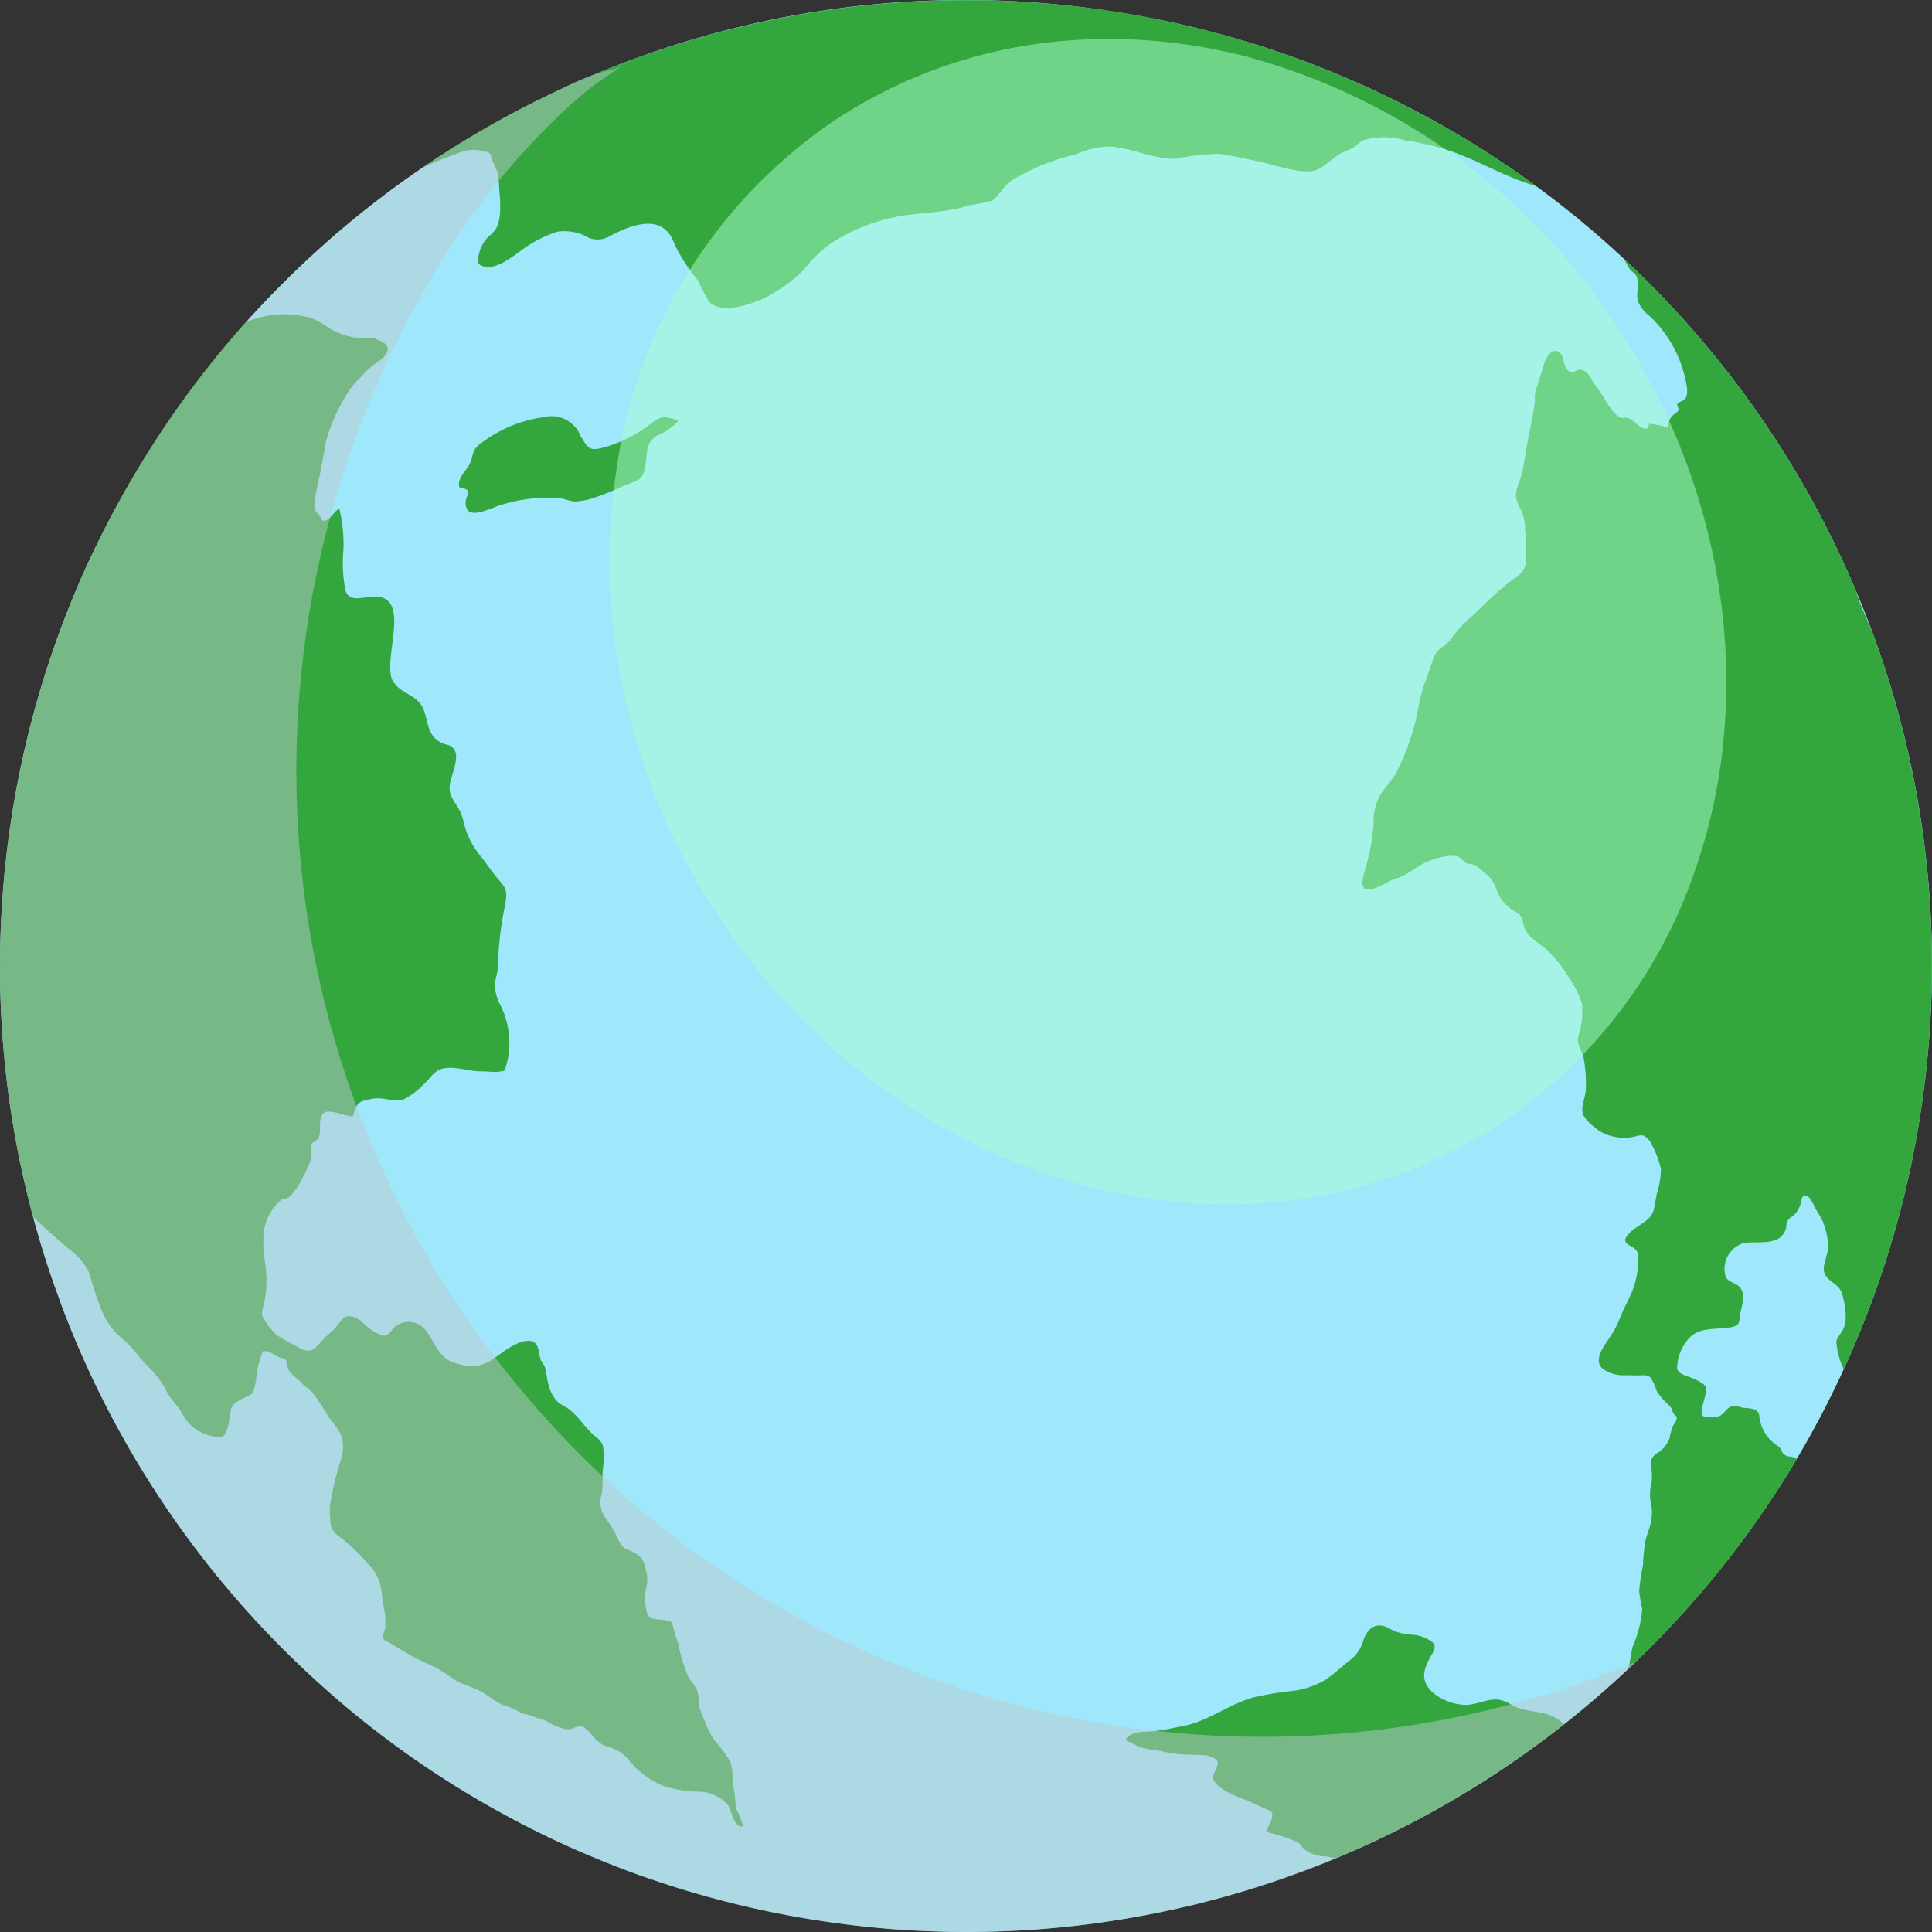 <svg id="Group_167305" data-name="Group 167305" xmlns="http://www.w3.org/2000/svg" xmlns:xlink="http://www.w3.org/1999/xlink" width="108.794" height="108.794" viewBox="0 0 108.794 108.794">
  <rect x="0" y="0" width="108.794" height="108.794" fill="#333333" stroke="none"/>
  <defs>
    <clipPath id="clip-path">
      <rect id="Rectangle_35357" data-name="Rectangle 35357" width="108.794" height="108.794" fill="none"/>
    </clipPath>
    <clipPath id="clip-path-3">
      <rect id="Rectangle_35354" data-name="Rectangle 35354" width="92.109" height="105.409" fill="none"/>
    </clipPath>
    <clipPath id="clip-path-4">
      <rect id="Rectangle_35355" data-name="Rectangle 35355" width="62.891" height="65.616" fill="none"/>
    </clipPath>
  </defs>
  <g id="Group_167304" data-name="Group 167304" clip-path="url(#clip-path)">
    <g id="Group_167303" data-name="Group 167303" transform="translate(0 0)">
      <g id="Group_167302" data-name="Group 167302" clip-path="url(#clip-path)">
        <path id="Path_17873" data-name="Path 17873" d="M108.793,54.034a.376.376,0,0,1,0,.071c0,.188,0,.375,0,.565q-.007.951-.047,1.9c-.009.211-.018.419-.029.632s-.024.423-.036.636c-.013.18-.027.361-.04.543-.038.49-.08.982-.131,1.472-.013.129-.024.257-.04.386-.007.071-.015.142-.024.213-.018.182-.04.364-.064.543-.027.211-.053.419-.082.63-.022.175-.047.348-.071.521-.031.2-.06.408-.093.612-.027.173-.053.346-.082.519-.049.286-.1.572-.149.856a54.377,54.377,0,0,1-4.082,12.973,52.713,52.713,0,0,1-2.647,5.051,53.859,53.859,0,0,1-6.5,8.78q-1.427,1.573-2.969,3.024c-.341.321-.687.639-1.038.947-.162.146-.328.293-.492.437s-.333.288-.5.43-.335.284-.5.423l-.313.259c-.137.113-.277.226-.417.335-.069.058-.14.115-.208.168s-.14.111-.211.166c-.244.193-.49.381-.736.57s-.5.375-.747.556c-.5.368-1.007.725-1.519,1.075-.472.322-.947.634-1.428.94l-.073.047c-.169.106-.337.213-.508.317q-.436.273-.878.534c-.355.211-.71.419-1.069.621a54.757,54.757,0,0,1-5.871,2.858l0,0a54.113,54.113,0,0,1-6.849,2.324c-.213.055-.426.111-.639.164a.163.163,0,0,1-.031.009c-.189.049-.379.1-.57.14-.126.031-.253.06-.377.089-.16.038-.319.073-.477.109-.239.053-.479.1-.718.155a53.812,53.812,0,0,1-15.173,1c-.273-.02-.543-.042-.816-.067-.171-.016-.344-.031-.517-.049-.053,0-.106-.009-.157-.016-.177-.018-.353-.035-.528-.058q-1.843-.209-3.7-.545a54.805,54.805,0,0,1-8.244-2.173c-.138-.044-.275-.093-.412-.144-.239-.086-.479-.175-.716-.264-.169-.062-.337-.126-.5-.191-.144-.053-.288-.111-.432-.171-.373-.144-.743-.3-1.111-.452q-.372-.156-.745-.319c-.29-.126-.581-.259-.869-.392-.137-.062-.273-.126-.406-.188-.153-.073-.306-.144-.457-.22s-.286-.137-.428-.208l-.426-.213-.534-.273q-.925-.479-1.825-.991a53.7,53.7,0,0,1-10.738-8q-.372-.356-.738-.718-.419-.416-.827-.84l-.406-.426c-.215-.228-.43-.459-.641-.692q-.269-.293-.532-.592c-.064-.073-.131-.146-.193-.219q-.19-.216-.372-.432c-.091-.1-.177-.2-.264-.308s-.155-.184-.233-.277c-.166-.2-.33-.4-.492-.6q-.3-.366-.585-.738c-.193-.246-.386-.5-.574-.747-.237-.315-.47-.63-.7-.949-.12-.166-.237-.33-.355-.5A54.739,54.739,0,0,1,3.6,73.858c-.078-.2-.155-.408-.228-.612L3.323,73.1c-.051-.142-.1-.284-.155-.426-.075-.208-.149-.417-.222-.627-.067-.186-.131-.375-.191-.563-.04-.122-.08-.244-.12-.368-.084-.253-.164-.508-.242-.763q-.276-.9-.523-1.816c-.009-.027-.015-.055-.022-.082-.055-.206-.111-.415-.162-.623-.04-.146-.078-.295-.111-.443-.02-.078-.04-.157-.058-.237-.047-.186-.091-.373-.133-.561-.013-.053-.024-.109-.038-.164q-.073-.316-.14-.632A53.942,53.942,0,0,1,.215,49.65c0-.06.011-.12.015-.18.022-.244.044-.486.071-.727.016-.133.029-.266.044-.4q.21-1.843.545-3.7a54.813,54.813,0,0,1,2.5-9.155c.075-.211.155-.417.235-.625s.16-.415.242-.621a.13.13,0,0,1,.011-.031c.091-.226.182-.45.275-.674s.2-.466.295-.7c.011-.031.024-.06.038-.091.08-.182.16-.364.242-.543.06-.142.124-.284.191-.426s.129-.279.2-.419.138-.295.208-.443c.031-.067.064-.135.1-.2.193-.4.392-.8.594-1.191.02-.038.038-.075.058-.111.117-.226.235-.45.355-.672a.241.241,0,0,1,.018-.033c.1-.184.2-.366.3-.548l.233-.419c.186-.328.375-.652.565-.976q.216-.366.439-.732l.013-.022q1.284-2.105,2.749-4.073t3.086-3.783h0q1.111-1.24,2.293-2.406l.446-.437c.293-.284.59-.563.889-.843.024-.02.049-.042.073-.064.217-.2.439-.4.661-.6.113-.1.231-.206.346-.308l.007-.007c.206-.18.412-.359.621-.534s.421-.357.634-.532l.027-.022q.625-.512,1.266-1.009,1.3-1.011,2.67-1.94A54.454,54.454,0,0,1,39.367,2.113c.4-.115.8-.226,1.2-.333A54.042,54.042,0,0,1,60.87.39q1.633.2,3.273.495c.087.015.175.031.262.049A54.125,54.125,0,0,1,83.137,8.2q1.746,1.084,3.39,2.293a53.857,53.857,0,0,1,4.9,4.058l0,0a54.586,54.586,0,0,1,13.111,18.771q.515,1.221.971,2.468c.144.395.284.787.419,1.186.144.432.288.867.424,1.3q.293.945.554,1.9c.109.41.215.818.317,1.231s.206.851.3,1.279c.049.213.093.428.137.643s.091.43.133.647a53.74,53.74,0,0,1,.909,7.239c.013.186.02.373.029.559.038.749.058,1.5.06,2.251" transform="translate(-0.001 0.005)" fill="#9fe7fa"/>
        <path id="Path_17874" data-name="Path 17874" d="M86.527,10.5c-.376-.127-.753-.247-1.1-.385C84.209,9.631,83.04,9,81.8,8.548A15.237,15.237,0,0,0,79.1,7.9a4.145,4.145,0,0,0-2.33,0c-.214.11-.379.3-.586.427a3.146,3.146,0,0,1-.48.214c-.612.248-1.035.854-1.648,1.055-.781.254-2.51-.385-3.313-.534-.686-.125-1.39-.311-2.08-.4a12.828,12.828,0,0,0-2.445.28c-1.248.041-2.5-.619-3.751-.69a5.126,5.126,0,0,0-1.916.453,12.07,12.07,0,0,0-3.663,1.512c-.391.29-.655.865-1.046,1.095a11.41,11.41,0,0,1-1.252.25c-1.522.495-3.131.36-4.675.779a10.526,10.526,0,0,0-2.607,1.046,6.7,6.7,0,0,0-2.007,1.771,7.857,7.857,0,0,1-1.729,1.332c-.69.472-2.846,1.332-3.643.505a10.41,10.41,0,0,1-.62-1.193,9.771,9.771,0,0,1-1.335-2.072c-.573-1.6-2.064-1.244-3.54-.481a.012.012,0,0,1-.008,0,1.367,1.367,0,0,1-1.27.147,2.7,2.7,0,0,0-1.795-.341,7.543,7.543,0,0,0-1.639.786c-.675.428-1.952,1.676-2.8,1a2.024,2.024,0,0,1,.6-1.528,1.514,1.514,0,0,0,.513-.651,3.142,3.142,0,0,0,.133-.895,8.155,8.155,0,0,0-.049-1.01,6.381,6.381,0,0,0-.1-1.01c-.071-.3-.256-.553-.339-.853-.053-.194-.031-.251-.243-.329a2.442,2.442,0,0,0-.809-.117,2.376,2.376,0,0,0-.884.2c-.564.191-1.109.426-1.654.667-.107.048-.22.1-.335.149A54.423,54.423,0,0,1,86.527,10.5m-49.093,13c-.428.013-.78.384-1.115.607a7.771,7.771,0,0,1-2.15,1.045c-.987.286-1.025.14-1.467-.581a1.76,1.76,0,0,0-2.063-1.081,7.479,7.479,0,0,0-3.727,1.612c-.355.329-.255.6-.449,1s-.725.822-.6,1.344c1,.21.2.376.386,1.1s1.37.071,1.91-.091a8.641,8.641,0,0,1,3.372-.39c.28.029.567.167.847.18a3.986,3.986,0,0,0,1.3-.291,16.374,16.374,0,0,0,1.621-.677,3.386,3.386,0,0,0,.665-.265c.422-.31.388-1.032.468-1.5a1.116,1.116,0,0,1,.586-.985,3.306,3.306,0,0,0,1.193-.837,2.74,2.74,0,0,0-.787-.186m4.068,78.44a3.409,3.409,0,0,1-.1-.758c-.038-.332-.12-.664-.148-1a2.49,2.49,0,0,0-.141-1.019,8.037,8.037,0,0,0-.847-1.139,4,4,0,0,1-.572-1.133,3.841,3.841,0,0,1-.322-.859,3.2,3.2,0,0,0-.116-.881,4.662,4.662,0,0,0-.43-.624A7.869,7.869,0,0,1,38.2,92.56a8.574,8.574,0,0,1-.277-.862c-.084-.381-.087-.4-.5-.468-.2-.031-.681-.028-.851-.166a.839.839,0,0,1-.186-.45,2.689,2.689,0,0,1,.01-1.209,1.868,1.868,0,0,0-.033-1.021,2.124,2.124,0,0,0-.221-.63,2.112,2.112,0,0,0-.853-.5c-.364-.178-.484-.608-.661-.947-.187-.359-.431-.653-.641-1a1.484,1.484,0,0,1-.1-1.183,7.255,7.255,0,0,0,.039-1.223,5.262,5.262,0,0,0,.028-1.5,1.212,1.212,0,0,0-.442-.512c-.57-.483-.937-1.153-1.549-1.585-.161-.1-.323-.2-.488-.295a1.881,1.881,0,0,1-.56-.944c-.129-.365-.127-.773-.25-1.129a2.377,2.377,0,0,0-.184-.292c-.181-.364-.063-1.075-.638-1.131-.7-.067-1.571.668-2.124,1.054a2.111,2.111,0,0,1-1.924.235c-1.013-.215-1.184-.965-1.731-1.763a1.25,1.25,0,0,0-1.755-.39c-.179.141-.374.5-.6.557s-.64-.209-.815-.33c-.4-.276-.811-.869-1.4-.729-.22.054-.5.54-.69.721-.217.2-.456.395-.654.618-.543.609-.719.781-1.441.325a7.467,7.467,0,0,1-1.17-.665,4.143,4.143,0,0,1-.655-.845c-.181-.283-.136-.351-.069-.67a6.383,6.383,0,0,0,.193-1.736c-.081-1.142-.45-2.489.194-3.556a2.72,2.72,0,0,1,.649-.772c.221-.118.281-.037.472-.186a4.086,4.086,0,0,0,.736-1.1,5.711,5.711,0,0,0,.454-1.014c.078-.273-.063-.586.033-.838.05-.132.314-.185.4-.357.185-.383-.086-1.134.317-1.414.317-.219,1.214.231,1.609.206.231-.8.3-.827,1.082-.986.589-.119,1.2.19,1.744.05a4.364,4.364,0,0,0,1.239-.943c.475-.478.621-.846,1.383-.852.615-.005,1.222.218,1.838.2.246-.005.649.058.874.025.488-.07.344.018.514-.488a4.772,4.772,0,0,0-.347-3.229,2.524,2.524,0,0,1-.327-1.15c.009-.408.189-.781.177-1.2a17.869,17.869,0,0,1,.406-3.374c.139-.88.008-.909-.528-1.56-.267-.325-.49-.662-.745-1a4.849,4.849,0,0,1-1.113-2.222c-.208-.856-.859-1.143-.738-1.967.063-.427.509-1.415.3-1.852s-.423-.3-.795-.5c-.752-.391-.709-1.078-.954-1.778-.329-.94-1.2-.875-1.719-1.618-.769-1.1,1.214-5.033-1.243-4.818-.515.045-1.275.306-1.467-.349a8.174,8.174,0,0,1-.109-2.353,8.956,8.956,0,0,0-.228-2.226c-.268.05-.444.487-.714.6-.322.13-.222.025-.409-.221-.21-.279-.3-.3-.285-.65a11.793,11.793,0,0,1,.3-1.63c.115-.63.238-1.257.346-1.888a9.549,9.549,0,0,1,1.088-2.521,3.739,3.739,0,0,1,.821-1.063,5.172,5.172,0,0,1,.723-.719c.237-.159.811-.506.847-.881a.419.419,0,0,0-.131-.331,1.669,1.669,0,0,0-.464-.245c-.5-.227-.9-.017-1.427-.146a4.082,4.082,0,0,1-1.3-.509,4.155,4.155,0,0,0-.984-.556,5.413,5.413,0,0,0-3.7.247A54.471,54.471,0,0,0,1.865,68.538c.077.073.154.144.232.218q.858.794,1.752,1.551a3.69,3.69,0,0,1,1.18,1.384,19.507,19.507,0,0,0,.684,2.07,4.3,4.3,0,0,0,.827,1.311c.3.291.627.54.9.853.249.28.478.576.723.86a5.593,5.593,0,0,1,1.162,1.446c.214.546.673.866.93,1.373a2.45,2.45,0,0,0,2.019,1.317c.289.037.369-.086.486-.348a4.871,4.871,0,0,0,.227-1.114c.056-.343.19-.391.476-.591.219-.155.684-.255.81-.5a4.408,4.408,0,0,0,.177-1,6.48,6.48,0,0,1,.354-1.282c.442-.042.687.307,1.083.4.307.071.209.163.3.487.122.424.471.557.753.872.2.223.453.367.661.583a14.1,14.1,0,0,1,.936,1.422,5.526,5.526,0,0,1,.649.916,2.117,2.117,0,0,1,.014,1.428,17.007,17.007,0,0,0-.627,2.657,7.107,7.107,0,0,0,.05,1c.055.455.481.66.816.936a13.214,13.214,0,0,1,1.417,1.429,2.32,2.32,0,0,1,.54.958c.114.411.12.844.2,1.261a4.23,4.23,0,0,1,.1,1.19c-.017.166-.181.489-.11.638.057.12.238.186.343.249.521.308,1.03.631,1.567.906.345.175.7.321,1.05.5.406.205.744.478,1.129.712.425.257.945.376,1.388.615.393.212.736.509,1.132.708.211.106.452.153.668.247.169.072.32.192.49.26.211.084.426.1.635.188.286.127.569.161.853.313a3.406,3.406,0,0,0,.911.394.865.865,0,0,0,.493-.02c.3-.1.443-.244.739.012.37.317.623.806,1.114.975a4.143,4.143,0,0,1,.719.28,2.46,2.46,0,0,1,.684.625,4.737,4.737,0,0,0,1.829,1.333,6.708,6.708,0,0,0,1.943.334,2.247,2.247,0,0,1,1.717.745c.218.294.322,1.326.85,1.205a4.018,4.018,0,0,0-.343-.9m66.552-38.654c.029-.174.056-.347.083-.519.033-.2.063-.408.093-.613.025-.173.049-.346.072-.521.029-.209.055-.419.082-.629.023-.18.045-.363.064-.544l.025-.212c.014-.128.026-.257.04-.387q.074-.735.13-1.472c.012-.182.027-.364.038-.544.013-.212.026-.424.036-.635s.021-.423.029-.634q.04-.951.046-1.9c0-.189,0-.375,0-.564,0-.023,0-.046,0-.07,0-.749-.023-1.5-.061-2.251-.008-.188-.016-.374-.029-.56a53.9,53.9,0,0,0-.909-7.239c-.039-.2-.077-.394-.119-.591a.533.533,0,0,0-.013-.056c-.045-.216-.09-.429-.137-.643q-.139-.641-.3-1.279c-.1-.41-.207-.822-.317-1.231q-.26-.954-.554-1.9c-.135-.438-.277-.872-.423-1.3-.135-.4-.276-.792-.418-1.187-.29-.792-.7-1.579-.95-2.38a.665.665,0,0,1-.021-.088A54.613,54.613,0,0,0,91.431,14.563c.031.05.059.1.089.151.089.152.168.318.27.462a1.441,1.441,0,0,0,.239.212c.387.358.071,1.109.2,1.565a2.1,2.1,0,0,0,.676.86,6.924,6.924,0,0,1,2.083,3.97c.042.281.037.63-.208.772-.128.075-.325.109-.331.257,0,.082.068.152.072.235.006.12-.124.192-.223.263a.845.845,0,0,0-.35.781,5.679,5.679,0,0,0-1.076-.229c-.025.086-.05.173-.073.26-.492.151-.858-.709-1.357-.583-.452.111-1.021-.989-1.243-1.334-.205-.32-.436-.562-.614-.905-.145-.278-.432-.564-.729-.466a2.5,2.5,0,0,1-.276.12c-.258.049-.44-.25-.5-.507s-.125-.566-.372-.658c-.359-.131-.638.325-.751.689l-.339,1.093c-.056.181-.127.362-.169.545s0,.388-.026.576c-.1.756-.28,1.512-.417,2.264-.1.544-.169,1.1-.291,1.636-.193.865-.589,1.145-.144,1.98a2.507,2.507,0,0,1,.31,1.293,10.688,10.688,0,0,1,.05,1.815c-.091.525-.394.705-.805,1a15.23,15.23,0,0,0-1.469,1.291c-.333.315-.661.645-1.02.948a7.35,7.35,0,0,0-.965,1.124c-.229.283-.634.458-.841.778a8.809,8.809,0,0,0-.409,1.143,8.818,8.818,0,0,0-.6,2.176,14.127,14.127,0,0,1-1.094,3.174c-.306.7-.9,1.087-1.166,1.805a2.829,2.829,0,0,0-.21,1.231,11.352,11.352,0,0,1-.367,2.205c-.061.336-.339.99-.25,1.308.176.634,1.36-.216,1.7-.322a4.3,4.3,0,0,0,1.286-.655,4.085,4.085,0,0,1,1.517-.629,1.751,1.751,0,0,1,.888-.011c.164.072.271.278.434.357s.361.04.509.128a6.193,6.193,0,0,1,.743.607c.417.375.451.931.767,1.362a2.487,2.487,0,0,0,.816.683c.436.273.294.5.486.942.223.517.91.856,1.307,1.237a8.335,8.335,0,0,1,1.166,1.5,6.112,6.112,0,0,1,.728,1.432,4.586,4.586,0,0,1-.214,1.89c-.068.489.182.719.3,1.148a7.889,7.889,0,0,1,.135,1.73c.007.433-.216.854-.2,1.282.022.391.394.695.686.934a2.3,2.3,0,0,0,1.021.517,2.717,2.717,0,0,0,1.144.031c.208-.039.431-.15.645-.055a1.206,1.206,0,0,1,.455.563,5.768,5.768,0,0,1,.475,1.283,4.741,4.741,0,0,1-.23,1.4c-.047.257-.1.514-.141.772-.137.829-.981.953-1.473,1.528-.24.281-.229.448.1.631.407.226.473.324.467.855a4.93,4.93,0,0,1-.293,1.584c-.186.519-.479.988-.681,1.5-.07.181-.143.361-.228.537a5.754,5.754,0,0,1-.4.689c-.3.455-.959,1.269-.407,1.762a1.968,1.968,0,0,0,1.271.371c.255,0,.511.014.766.009.239,0,.5-.055.675.135a3.6,3.6,0,0,1,.34.748,3.651,3.651,0,0,0,.632.745,1.045,1.045,0,0,1,.223.286c.037.093.03.155.095.234s.168.129.174.246c.01.161-.147.333-.215.465a2.951,2.951,0,0,0-.186.675,1.671,1.671,0,0,1-.713.852.7.7,0,0,0-.348.695,3.144,3.144,0,0,1,.057.9,2.716,2.716,0,0,0-.073,1.081,2.717,2.717,0,0,1,.041,1.134c-.076.392-.24.752-.331,1.137a11.137,11.137,0,0,0-.132,1.352,13.93,13.93,0,0,0-.216,1.44,8.961,8.961,0,0,0,.174,1.03,6.651,6.651,0,0,1-.541,2.125c-.095.4-.154.819-.22,1.234q1.542-1.451,2.97-3.024a53.97,53.97,0,0,0,6.5-8.78.579.579,0,0,0-.188-.1c-.217-.065-.382-.016-.552-.182-.109-.1-.137-.274-.243-.38a2.482,2.482,0,0,0-.253-.186,2.266,2.266,0,0,1-.883-1.593c-.078-.481-.6-.387-1.007-.466a1.132,1.132,0,0,0-.575-.056c-.22.07-.417.421-.636.53-.15.08-.861.167-1.009-.044-.1-.149.146-.916.181-1.084.071-.363.148-.482-.157-.7a3.665,3.665,0,0,0-.774-.374c-.256-.107-.618-.169-.649-.5a2.6,2.6,0,0,1,.728-1.729c.631-.608,1.6-.4,2.362-.571.472-.105.389-.3.469-.757s.307-1.031,0-1.451c-.253-.342-.821-.28-.866-.806A1.509,1.509,0,0,1,98.2,70c.852-.129,2.1.215,2.384-.87a.767.767,0,0,1,.149-.486,2.981,2.981,0,0,0,.411-.35,1.634,1.634,0,0,0,.2-.352c.121-.293.082-.888.547-.493a2.934,2.934,0,0,1,.318.571c.136.239.3.476.415.719a3.952,3.952,0,0,1,.32,1.418c.03.477-.387,1.138-.189,1.573.225.494.813.559.977,1.141a4.4,4.4,0,0,1,.2,1.5,1.577,1.577,0,0,1-.289.731c-.115.194-.215.248-.234.48a4.475,4.475,0,0,0,.414,1.531,54.381,54.381,0,0,0,4.08-12.974q.078-.427.149-.855M87.772,96.857c-.739-.567-1.771-.388-2.587-.807a2.148,2.148,0,0,0-.8-.337c-.71-.072-1.376.379-2.071.283a3.1,3.1,0,0,1-1.566-.625,2.058,2.058,0,0,1-.285-.291c-.494-.623-.212-1.255.138-1.865.157-.272.3-.479.06-.739a2.09,2.09,0,0,0-1.256-.424,3.972,3.972,0,0,1-.8-.168c-.2-.076-.383-.2-.581-.277-.64-.255-1.07.206-1.249.766a2.125,2.125,0,0,1-.754,1.117c-.485.374-.944.828-1.462,1.152a4.732,4.732,0,0,1-1.794.581,17.976,17.976,0,0,0-2.2.367c-1.427.407-2.556,1.37-4.03,1.627-.546.1-1.1.236-1.652.28-.456.035-1.059-.013-1.4.347-.173.181-.031.183.139.258s.353.2.543.272a5.293,5.293,0,0,0,.924.188c.327.057.656.133.984.184.572.087,1.145.055,1.72.1a1.176,1.176,0,0,1,.66.215c.185.165.121.32.035.541-.072.191-.207.357-.162.563.06.263.476.567.685.7a8.613,8.613,0,0,0,1.29.551c.3.131.59.278.885.411.42.186.527.162.421.614-.059.239-.264.487-.253.737a9.224,9.224,0,0,1,1.715.564c.18.105.212.223.336.359a2.01,2.01,0,0,0,1.244.439c.181.031.365.069.55.109h0a54.52,54.52,0,0,0,12.83-7.517c-.011-.1-.106-.166-.257-.284" transform="translate(0 -0.003)" fill="#33a73e"/>
        <g id="Group_167298" data-name="Group 167298" transform="translate(0.009 3.376)" opacity="0.5" style="mix-blend-mode: multiply;isolation: isolate">
          <g id="Group_167297" data-name="Group 167297">
            <g id="Group_167296" data-name="Group 167296" clip-path="url(#clip-path-3)">
              <path id="Path_17875" data-name="Path 17875" d="M92.278,150.534q-.712.685-1.446,1.344c-.162.146-.328.293-.492.437s-.333.288-.5.43-.335.284-.5.423l-.313.259c-.137.113-.277.226-.417.335-.069.058-.14.115-.208.168-.029.024-.055.047-.084.069s-.084.067-.126.1c-.244.193-.49.381-.736.57s-.5.375-.747.557q-.748.555-1.519,1.075c-.381.266-.769.521-1.16.774-.089.058-.18.113-.268.166l-.073.047c-.169.106-.337.213-.508.317q-.436.273-.878.534c-.355.211-.71.419-1.069.621a53.807,53.807,0,0,1-12.723,5.179c-.213.055-.426.111-.639.164a.16.16,0,0,1-.031.009c-.188.049-.379.1-.57.14-.126.031-.253.06-.377.089-.16.038-.319.073-.477.109-.239.053-.479.1-.718.155a54.732,54.732,0,0,1-11.142,1.142q-2.032,0-4.031-.146c-.273-.02-.543-.042-.816-.067-.171-.016-.344-.031-.517-.049-.053,0-.106-.009-.157-.016-.177-.018-.353-.035-.528-.058-.365-.042-.731-.088-1.1-.137a53.524,53.524,0,0,1-9.757-2.215q-.546-.178-1.087-.366c-.137-.044-.275-.093-.412-.144-.239-.086-.479-.175-.716-.264-.169-.062-.337-.126-.5-.191-.144-.053-.288-.111-.432-.171-.373-.144-.743-.3-1.111-.452q-.372-.156-.745-.319c-.29-.126-.581-.259-.869-.392-.138-.062-.273-.126-.406-.188-.153-.073-.306-.144-.457-.22s-.286-.137-.428-.208l-.426-.213-.534-.273q-.925-.479-1.825-.991a54.49,54.49,0,0,1-10.738-8q-.372-.356-.738-.718-.419-.416-.827-.84l-.406-.426c-.215-.228-.43-.459-.641-.692q-.269-.293-.532-.592c-.064-.073-.131-.146-.193-.22q-.19-.216-.373-.432c-.091-.1-.177-.2-.264-.308s-.155-.184-.233-.277c-.166-.2-.33-.4-.492-.6-.2-.244-.4-.49-.585-.738s-.386-.5-.574-.747c-.237-.315-.47-.63-.7-.949-.12-.166-.237-.33-.355-.5a54.021,54.021,0,0,1-4.643-7.944q-.895-1.886-1.645-3.856c-.078-.2-.155-.408-.228-.612l-.053-.142c-.051-.142-.1-.284-.155-.426-.075-.208-.149-.417-.222-.628-.067-.186-.131-.375-.191-.563-.04-.122-.08-.244-.12-.368-.084-.253-.164-.508-.242-.763q-.279-.9-.523-1.816c-.009-.027-.015-.055-.022-.082-.055-.206-.111-.415-.162-.623-.04-.146-.078-.295-.111-.443-.02-.078-.04-.157-.058-.237-.046-.186-.091-.373-.133-.561-.013-.053-.024-.109-.038-.164q-.073-.316-.14-.632a54.616,54.616,0,0,1-1.2-11.408q0-2.395.2-4.74c0-.06.011-.12.015-.18.022-.244.044-.486.071-.727.015-.133.029-.266.044-.4A53.645,53.645,0,0,1,3.55,92.456c.075-.211.155-.417.235-.625s.16-.415.242-.621a.13.13,0,0,1,.011-.031c.091-.226.182-.45.275-.674s.2-.466.295-.7c.011-.031.024-.06.038-.091.08-.182.16-.364.242-.543.06-.142.124-.284.191-.426s.129-.279.2-.419.138-.295.208-.443c.031-.067.064-.135.1-.2.193-.4.392-.8.594-1.191.02-.038.038-.075.058-.111.118-.226.235-.45.355-.672a.247.247,0,0,1,.018-.033c.1-.184.2-.366.3-.548l.233-.419c.186-.328.375-.652.565-.976q.216-.366.439-.732a.133.133,0,0,1,.015-.022,54.521,54.521,0,0,1,8.128-10.261l.446-.437c.293-.284.59-.563.889-.843.024-.02.049-.042.073-.064.217-.2.439-.4.661-.6.113-.1.231-.206.346-.308l.007-.007c.206-.18.412-.359.621-.534s.421-.357.634-.532l.027-.022q.625-.515,1.266-1.009,1.3-1.011,2.67-1.94,1.433-.978,2.926-1.863a54.557,54.557,0,0,1,4.878-2.569,12.856,12.856,0,0,1,2.4-.995,3.994,3.994,0,0,0,1.658-.661,19.189,19.189,0,0,0-3.707,2.706,41.477,41.477,0,0,0-7.262,8.954,54.408,54.408,0,0,0,67.462,78.539" transform="translate(-0.169 -60.335)" fill="#bccbcd"/>
            </g>
          </g>
        </g>
        <g id="Group_167301" data-name="Group 167301" transform="translate(34.321 2.197)" opacity="0.5" style="mix-blend-mode: overlay;isolation: isolate">
          <g id="Group_167300" data-name="Group 167300">
            <g id="Group_167299" data-name="Group 167299" clip-path="url(#clip-path-4)">
              <path id="Path_17876" data-name="Path 17876" d="M670.061,55.154a37.747,37.747,0,0,1,3.924,7.5q.643,1.658,1.113,3.342a35.444,35.444,0,0,1,1.194,6.564q.111,1.281.124,2.552c.012.972-.021,1.94-.092,2.9a31.626,31.626,0,0,1-1.823,8.518,27.829,27.829,0,0,1-10.572,13.651c-10.006,6.75-23.068,6.017-33.5-.756A37.185,37.185,0,0,1,619.884,89a36.789,36.789,0,0,1-6.207-17.146,33.679,33.679,0,0,1,.183-7.9A28.611,28.611,0,0,1,626.016,43.98,27.5,27.5,0,0,1,638.866,39.4a29.342,29.342,0,0,1,3.646-.119,31.307,31.307,0,0,1,6.967,1,36.149,36.149,0,0,1,20.58,14.867" transform="translate(-613.528 -39.272)" fill="#abffd2"/>
            </g>
          </g>
        </g>
      </g>
    </g>
  </g>
</svg>
